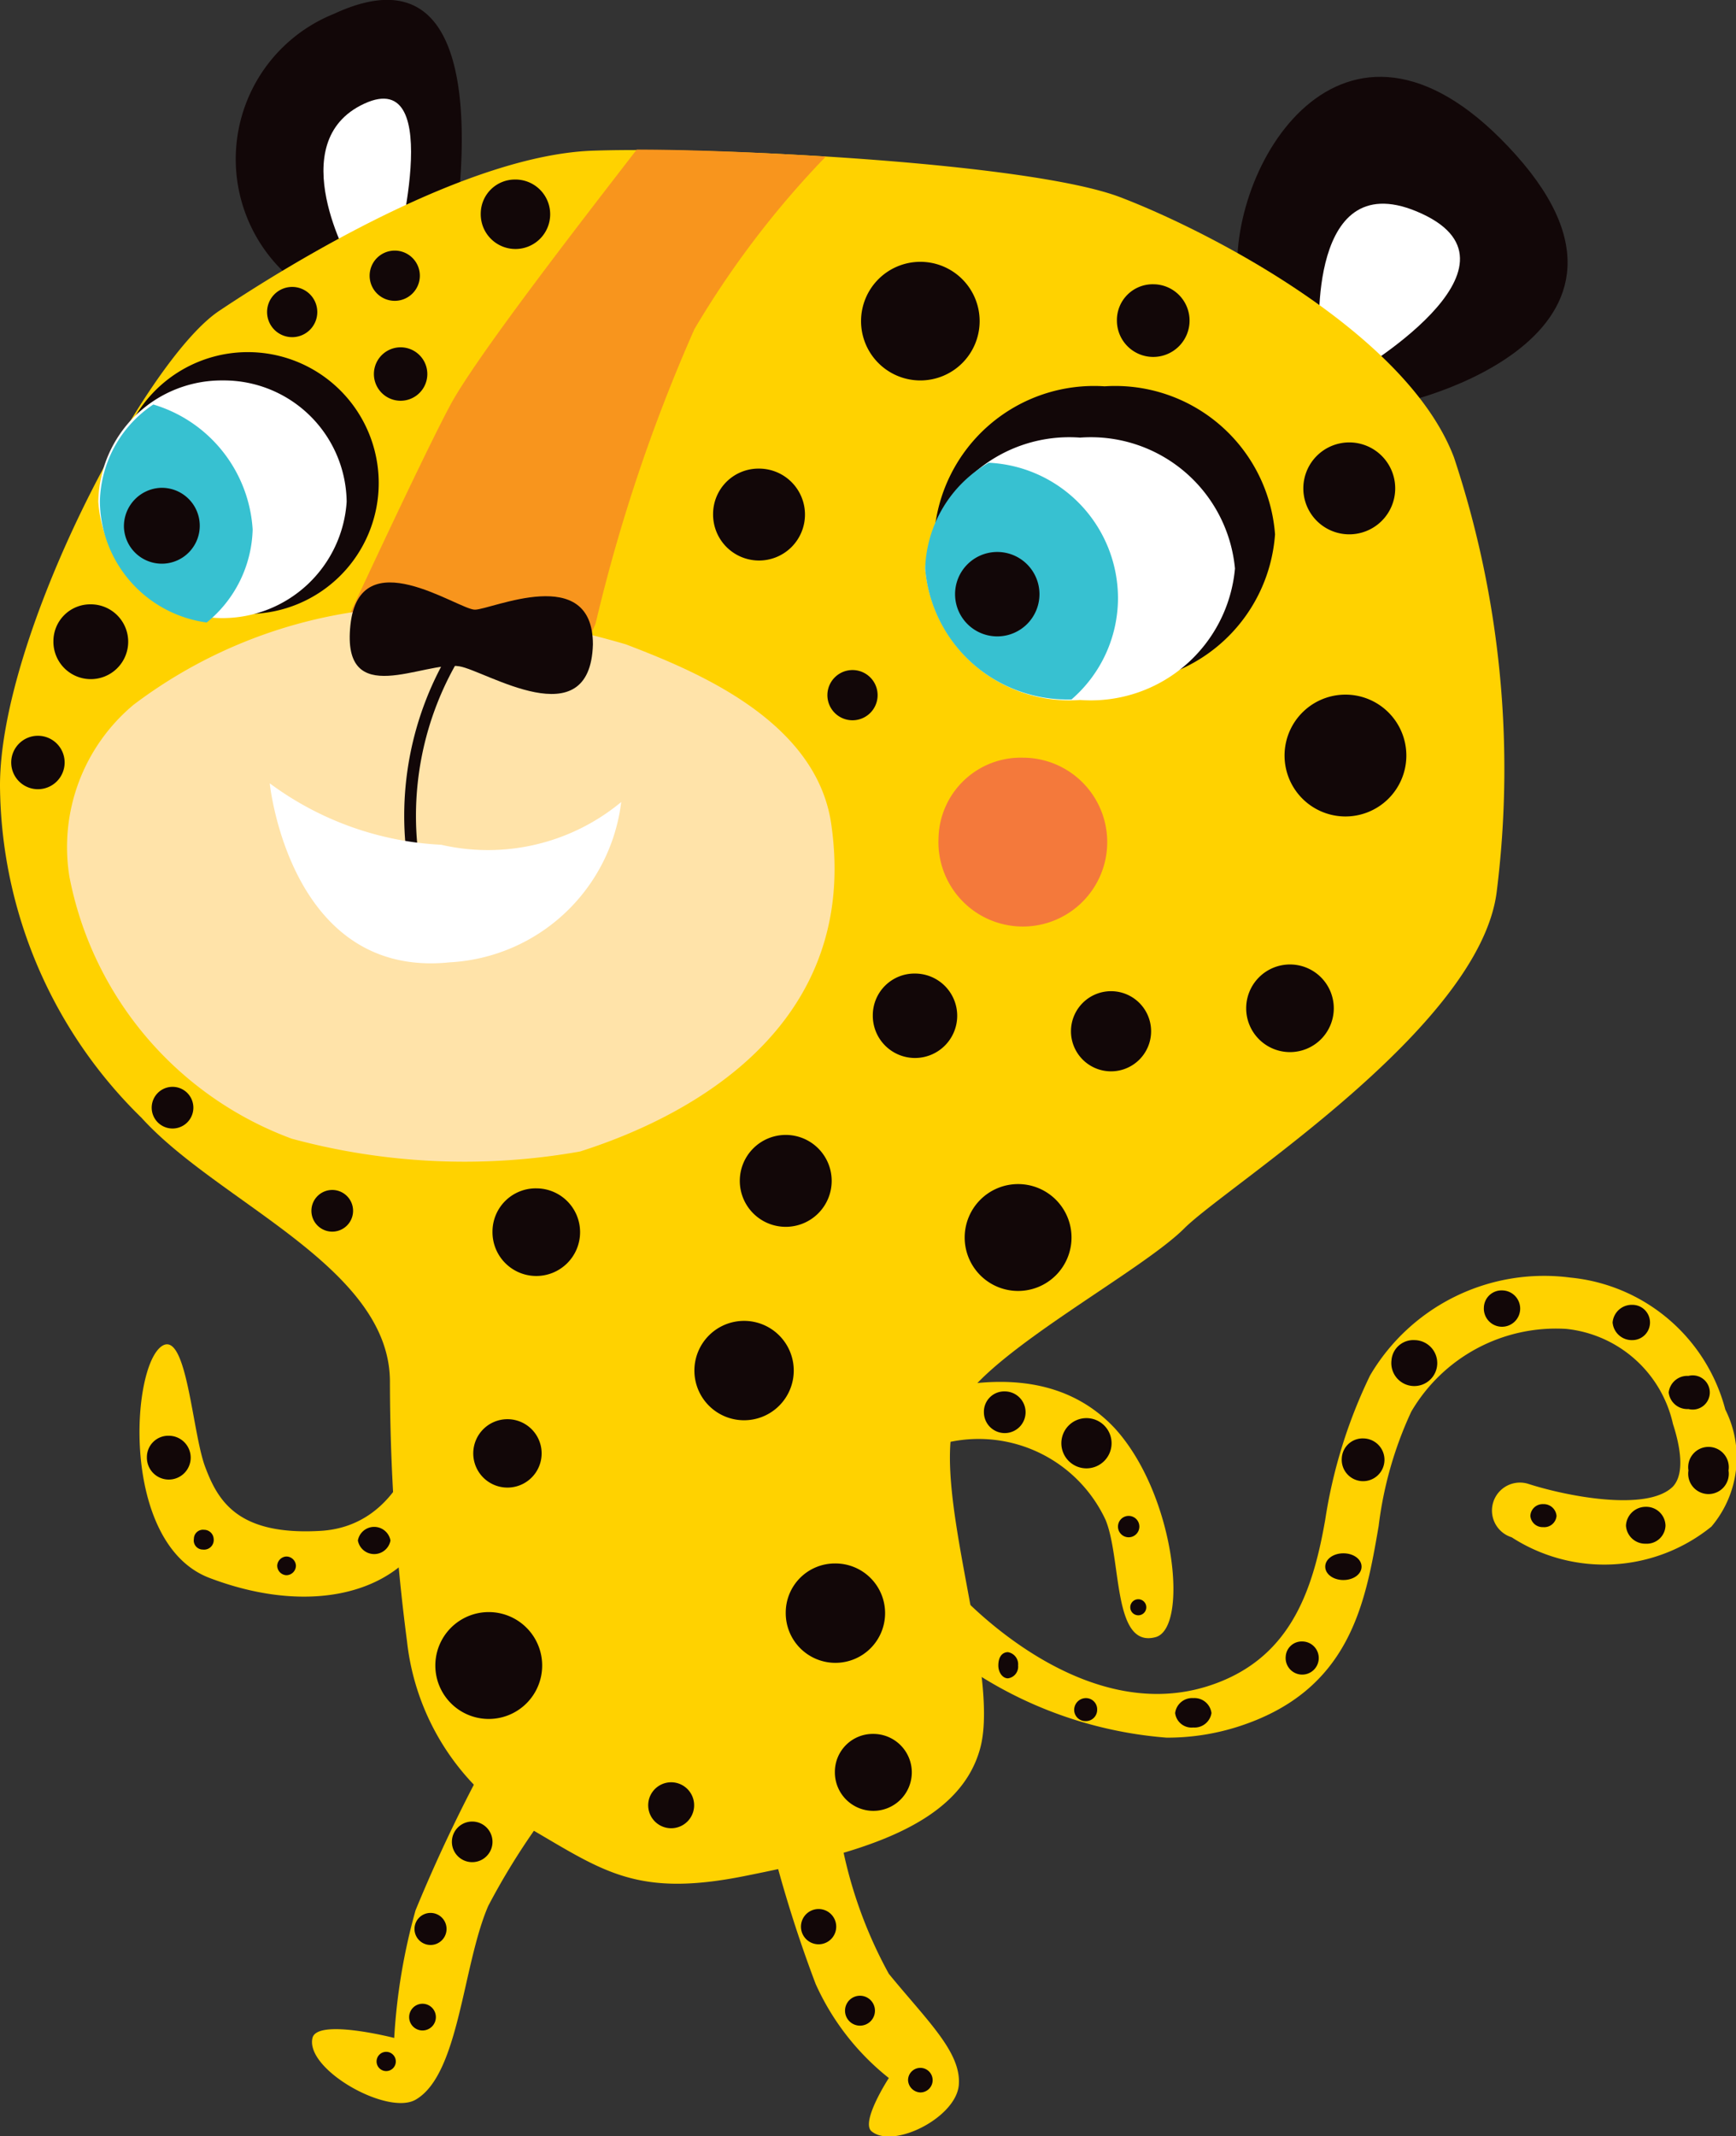 <?xml version="1.0"?>
<svg xmlns="http://www.w3.org/2000/svg" id="Afbeeldingen" viewBox="0 0 32.5 39.98" width="130" height="159.92">
  <rect x="0" y="0" width="32.5" height="39.98" fill="#333333" stroke="none"/>
  <defs>
    <style>.cls-1{fill:#120708;}.cls-2{fill:#fff;}.cls-3{fill:#ffd200;}.cls-4{fill:#f8951d;}.cls-5{fill:#ffe3a9;}.cls-6{fill:none;stroke:#120708;stroke-miterlimit:10;stroke-width:0.22px;}.cls-7{fill:#f4793b;}.cls-8{fill:#37c1d1;}</style>
  </defs>
  <path class="cls-1" d="M25.82,7.6c.24.08,5.69-1.2,2.56-4.7S23,3,23.17,5.21,25.82,7.6,25.82,7.6Z"/>
  <path class="cls-1" d="M8.5,4.49c0-.24,1-5.74-2.25-4.23a2.93,2.93,0,0,0-.48,5.19C6.82,5.93,8.5,4.49,8.5,4.49Z"/>
  <path class="cls-2" d="M25.34,7S28.78,5,26.62,4,24.7,6.32,24.7,6.32Z"/>
  <path class="cls-2" d="M7.38,4.89s1-3.67-.56-2.95-.25,3-.25,3Z"/>
  <path class="cls-3" d="M18,26.26c.59-1,3.37-2.47,4.17-3.27s5.53-3.75,5.85-6.3a18.49,18.49,0,0,0-.8-8.13c-.88-2.32-4.57-4.23-6.25-4.87s-7.54-.95-9.87-.87-5.61,2.07-7,3S0,11.9,0,14.7a8.77,8.77,0,0,0,2.65,6.22c1.44,1.59,4.65,2.79,4.65,4.94a37.79,37.79,0,0,0,.32,4.86,4.61,4.61,0,0,0,2.32,3.51c1.37.8,2,1.28,4,.88s4-.88,4.41-2.39S17.24,27.45,18,26.26Z"/>
  <path class="cls-3" d="M21.84,32.52a4.36,4.36,0,0,0,1.32-.2c2.12-.67,2.4-2.31,2.65-3.76a7.11,7.11,0,0,1,.61-2.14,3.14,3.14,0,0,1,2.9-1.55,2.29,2.29,0,0,1,2,1.78c.13.4.23.92,0,1.17-.48.48-2,.18-2.71-.05a.5.5,0,1,0-.31,1,3.19,3.19,0,0,0,3.74-.2,2,2,0,0,0,.26-2.19,3.33,3.33,0,0,0-2.9-2.47,3.78,3.78,0,0,0-3.75,1.83,9.47,9.47,0,0,0-.84,2.7c-.24,1.38-.68,2.64-2.21,3.12-2.47.77-4.75-1.84-4.77-1.87a.51.51,0,0,0-.72.71A7.7,7.7,0,0,0,21.84,32.52Z"/>
  <path class="cls-3" d="M15.64,33.67a8.37,8.37,0,0,0,1,3.27c.72.88,1.36,1.47,1.31,2.08s-1.22,1.2-1.63.87c-.22-.17.32-1,.32-1a4.71,4.71,0,0,1-1.37-1.76,24.31,24.31,0,0,1-1-3.35Z"/>
  <path class="cls-3" d="M10.9,33.11a13.09,13.09,0,0,0-1.76,2.56c-.48,1.11-.54,3.14-1.35,3.62-.52.32-2.08-.56-1.94-1.15.09-.37,1.53,0,1.53,0a11.21,11.21,0,0,1,.4-2.39,29,29,0,0,1,1.44-3Z"/>
  <path class="cls-3" d="M15.87,26.52c.29.05,3.27-1.64,5,.21,1.14,1.25,1.39,3.75.76,3.91-.8.21-.63-1.45-.93-2.19A2.62,2.62,0,0,0,17.72,27C14.39,27.36,15.87,26.52,15.87,26.52Z"/>
  <path class="cls-3" d="M7.86,26.82S7.55,28.56,6,28.65s-1.92-.56-2.16-1.2-.34-2.51-.79-2.27c-.6.33-.81,3.71.87,4.35s3.2.38,3.92-.58A2,2,0,0,0,7.86,26.82Z"/>
  <path class="cls-4" d="M8.42,7.6c.47-.89,2.45-3.44,3.5-4.8,1,0,2.25.05,3.54.13A17.35,17.35,0,0,0,13,6.16a31.48,31.48,0,0,0-1.85,5.51c-.24.55-.8,2-.8,2L5.85,13S7.78,8.8,8.42,7.6Z"/>
  <path class="cls-5" d="M15.56,15.41c-.29-1.95-2.59-2.87-3.84-3.35a15.63,15.63,0,0,0-4.93-.63A9.08,9.08,0,0,0,2.5,13.19a3.47,3.47,0,0,0-1.2,3.22,6.55,6.55,0,0,0,4.16,4.9,12.36,12.36,0,0,0,5.4.24C12.11,21.15,16.18,19.64,15.56,15.41Z"/>
  <path class="cls-6" d="M8.58,12.14a5.87,5.87,0,0,0-.8,4.22"/>
  <path class="cls-2" d="M8.26,15.81a3.91,3.91,0,0,0,3.37-.8,3.42,3.42,0,0,1-3.21,3c-3,.31-3.37-3.35-3.37-3.35A5.88,5.88,0,0,0,8.26,15.81Z"/>
  <path class="cls-1" d="M23.33,18.87a.82.82,0,1,0,.82-.82A.82.82,0,0,0,23.33,18.87Z"/>
  <path class="cls-1" d="M20.05,19.29a.75.75,0,1,0,.75-.74A.75.75,0,0,0,20.05,19.29Z"/>
  <path class="cls-1" d="M16.34,19a.79.79,0,1,0,.79-.78A.78.78,0,0,0,16.34,19Z"/>
  <path class="cls-1" d="M24.05,14.08A1.14,1.14,0,1,0,25.19,13,1.14,1.14,0,0,0,24.05,14.08Z"/>
  <path class="cls-1" d="M13.85,22.1a.86.86,0,1,0,.86-.86A.86.86,0,0,0,13.85,22.1Z"/>
  <path class="cls-1" d="M18.06,23.16a1,1,0,1,0,1-1A1,1,0,0,0,18.06,23.16Z"/>
  <path class="cls-1" d="M13,25.64a.93.93,0,1,0,.93-.92A.93.93,0,0,0,13,25.64Z"/>
  <path class="cls-1" d="M9.22,23.05a.82.82,0,1,0,.82-.81A.81.81,0,0,0,9.22,23.05Z"/>
  <path class="cls-1" d="M8.86,27.2a.64.64,0,0,0,.64.64.64.64,0,1,0,0-1.28A.64.64,0,0,0,8.86,27.2Z"/>
  <path class="cls-1" d="M14.71,30.18a.93.93,0,1,0,.92-.92A.92.92,0,0,0,14.71,30.18Z"/>
  <path class="cls-1" d="M8.15,31.17a1,1,0,1,0,1-1A1,1,0,0,0,8.15,31.17Z"/>
  <path class="cls-1" d="M12.14,33.72a.43.43,0,1,0,.85,0,.43.43,0,0,0-.85,0Z"/>
  <path class="cls-1" d="M15.63,33.16a.72.72,0,1,0,.72-.71A.71.71,0,0,0,15.63,33.16Z"/>
  <path class="cls-1" d="M15.49,13a.47.47,0,1,0,.46-.46A.47.47,0,0,0,15.49,13Z"/>
  <path class="cls-1" d="M19.87,27a.47.47,0,1,0,.47-.46A.47.47,0,0,0,19.87,27Z"/>
  <path class="cls-1" d="M24.4,9.13a.86.86,0,1,0,.85-.85A.86.86,0,0,0,24.4,9.13Z"/>
  <path class="cls-1" d="M20.91,6a.68.68,0,1,0,.68-.68A.67.67,0,0,0,20.91,6Z"/>
  <path class="cls-1" d="M6.92,5.16a.47.47,0,0,0,.94,0,.47.47,0,0,0-.94,0Z"/>
  <path class="cls-1" d="M.21,14.27a.5.5,0,0,0,.5.5.5.5,0,1,0-.5-.5Z"/>
  <path class="cls-1" d="M1,12a.7.7,0,1,0,.7-.69A.69.69,0,0,0,1,12Z"/>
  <path class="cls-1" d="M2.84,20.73a.39.39,0,0,0,.78,0,.39.39,0,0,0-.78,0Z"/>
  <path class="cls-1" d="M18.42,26.43a.39.39,0,1,0,.39-.39A.38.38,0,0,0,18.42,26.43Z"/>
  <path class="cls-1" d="M5.83,22.66a.39.39,0,0,0,.39.39.39.39,0,0,0,0-.78A.39.39,0,0,0,5.83,22.66Z"/>
  <path class="cls-1" d="M9,4a.65.65,0,1,0,.64-.64A.64.64,0,0,0,9,4Z"/>
  <path class="cls-1" d="M16.12,6a1.11,1.11,0,1,0,1.11-1.1A1.11,1.11,0,0,0,16.12,6Z"/>
  <path class="cls-1" d="M13.35,9.62a.86.86,0,1,0,.86-.85A.85.85,0,0,0,13.35,9.62Z"/>
  <path class="cls-1" d="M7,7A.46.46,0,0,0,8,7,.46.46,0,0,0,7,7Z"/>
  <path class="cls-1" d="M5,5.84a.47.47,0,1,0,.46-.47A.47.47,0,0,0,5,5.84Z"/>
  <path class="cls-7" d="M17.57,15.69a1.58,1.58,0,1,0,1.58-1.51A1.54,1.54,0,0,0,17.57,15.69Z"/>
  <path class="cls-1" d="M17.49,10a3,3,0,0,0,3.19,2.78A3,3,0,0,0,23.87,10a3,3,0,0,0-3.19-2.77A3,3,0,0,0,17.49,10Z"/>
  <path class="cls-2" d="M17.32,10.64a2.71,2.71,0,0,0,2.9,2.46,2.71,2.71,0,0,0,2.9-2.46,2.71,2.71,0,0,0-2.9-2.45A2.71,2.71,0,0,0,17.32,10.64Z"/>
  <path class="cls-8" d="M18.51,8.66a2.54,2.54,0,0,1,2.42,2.53,2.51,2.51,0,0,1-.87,1.9,2.67,2.67,0,0,1-2.74-2.45A2.37,2.37,0,0,1,18.51,8.66Z"/>
  <path class="cls-1" d="M17.88,11.12a.79.79,0,1,0,.79-.79A.79.79,0,0,0,17.88,11.12Z"/>
  <path class="cls-1" d="M2.19,9.05A2.45,2.45,0,1,0,4.63,6.59,2.45,2.45,0,0,0,2.19,9.05Z"/>
  <path class="cls-2" d="M1.84,9.39a2.33,2.33,0,0,0,4.65,0A2.3,2.3,0,0,0,4.17,7.12,2.31,2.31,0,0,0,1.84,9.39Z"/>
  <path class="cls-8" d="M4.73,9.91a2.32,2.32,0,0,1-.86,1.74,2.31,2.31,0,0,1-2-2.26,2.24,2.24,0,0,1,1-1.82A2.61,2.61,0,0,1,4.73,9.91Z"/>
  <path class="cls-1" d="M2.32,9.86A.71.71,0,1,0,3,9.13.72.72,0,0,0,2.32,9.86Z"/>
  <path class="cls-1" d="M31.61,27.52a.38.38,0,1,0,.75,0,.38.38,0,1,0-.75,0Z"/>
  <path class="cls-1" d="M31.24,26.06a.35.35,0,0,0,.37.31.32.32,0,1,0,0-.62A.35.35,0,0,0,31.24,26.06Z"/>
  <path class="cls-1" d="M30.19,24.75a.36.36,0,0,0,.37.33.33.33,0,1,0,0-.66A.36.36,0,0,0,30.19,24.75Z"/>
  <path class="cls-1" d="M27.78,24.47a.34.34,0,1,0,.34-.32A.33.33,0,0,0,27.78,24.47Z"/>
  <path class="cls-1" d="M30.44,28.55a.36.36,0,0,0,.37.34.35.35,0,0,0,.37-.34.36.36,0,0,0-.37-.35A.37.37,0,0,0,30.44,28.55Z"/>
  <path class="cls-1" d="M28.65,28.37a.23.23,0,0,0,.24.21.23.23,0,0,0,.25-.21.24.24,0,0,0-.25-.22A.23.23,0,0,0,28.65,28.37Z"/>
  <path class="cls-1" d="M26.05,25.46a.43.43,0,1,0,.43-.38A.41.41,0,0,0,26.05,25.46Z"/>
  <path class="cls-1" d="M18.69,31.17c0,.13.08.24.18.24a.22.22,0,0,0,.19-.24.23.23,0,0,0-.19-.25C18.77,30.92,18.69,31,18.69,31.17Z"/>
  <path class="cls-1" d="M20.11,32a.21.21,0,0,0,.22.21.21.21,0,0,0,.21-.21.21.21,0,0,0-.21-.22A.22.22,0,0,0,20.11,32Z"/>
  <path class="cls-1" d="M22,32.06a.31.31,0,0,0,.34.27.32.32,0,0,0,.34-.27.32.32,0,0,0-.34-.28A.32.32,0,0,0,22,32.06Z"/>
  <path class="cls-1" d="M24.07,31a.31.31,0,1,0,.31-.28A.3.3,0,0,0,24.07,31Z"/>
  <path class="cls-1" d="M24.81,29.32c0,.14.15.25.34.25s.34-.11.34-.25-.15-.25-.34-.25S24.81,29.18,24.81,29.32Z"/>
  <path class="cls-1" d="M25.12,27.29a.4.4,0,1,0,.4-.37A.39.39,0,0,0,25.12,27.29Z"/>
  <path class="cls-1" d="M8.6,12.47c.49.08,2.45,1.35,2.5-.41,0-1.53-1.9-.65-2.21-.65s-2.16-1.32-2.33.29S7.94,12.36,8.6,12.47Z"/>
  <path class="cls-1" d="M20.93,28.57a.2.2,0,1,0,.2-.2A.2.2,0,0,0,20.93,28.57Z"/>
  <path class="cls-1" d="M21.16,30.08a.15.15,0,1,0,.3,0,.15.15,0,1,0-.3,0Z"/>
  <path class="cls-1" d="M6.7,28.83a.31.31,0,0,0,.61,0,.31.31,0,0,0-.61,0Z"/>
  <path class="cls-1" d="M5.19,29.3a.18.18,0,0,0,.17.18.18.18,0,0,0,.18-.18.18.18,0,0,0-.18-.17A.18.18,0,0,0,5.19,29.3Z"/>
  <path class="cls-1" d="M3.63,28.8A.17.17,0,0,0,3.8,29,.18.18,0,0,0,4,28.8a.18.18,0,0,0-.18-.17A.17.17,0,0,0,3.63,28.8Z"/>
  <path class="cls-1" d="M2.75,27.27a.41.41,0,1,0,.41-.4A.4.4,0,0,0,2.75,27.27Z"/>
  <path class="cls-1" d="M15,36a.33.33,0,1,0,.65,0A.33.33,0,0,0,15,36Z"/>
  <path class="cls-1" d="M15.82,37.63a.28.28,0,1,0,.28-.28A.28.28,0,0,0,15.82,37.63Z"/>
  <path class="cls-1" d="M17,38.93a.24.24,0,0,0,.23.23.23.23,0,0,0,.23-.23.23.23,0,0,0-.23-.23A.23.23,0,0,0,17,38.93Z"/>
  <path class="cls-1" d="M8.46,34.47a.38.38,0,0,0,.76,0,.38.38,0,0,0-.76,0Z"/>
  <path class="cls-1" d="M7.76,36.1a.3.3,0,0,0,.6,0,.3.3,0,1,0-.6,0Z"/>
  <path class="cls-1" d="M7.66,37.75a.25.25,0,1,0,.25-.25A.25.25,0,0,0,7.66,37.75Z"/>
  <path class="cls-1" d="M7.05,38.58a.18.18,0,0,0,.36,0,.18.18,0,0,0-.36,0Z"/>
</svg>
<!-- fixed -->